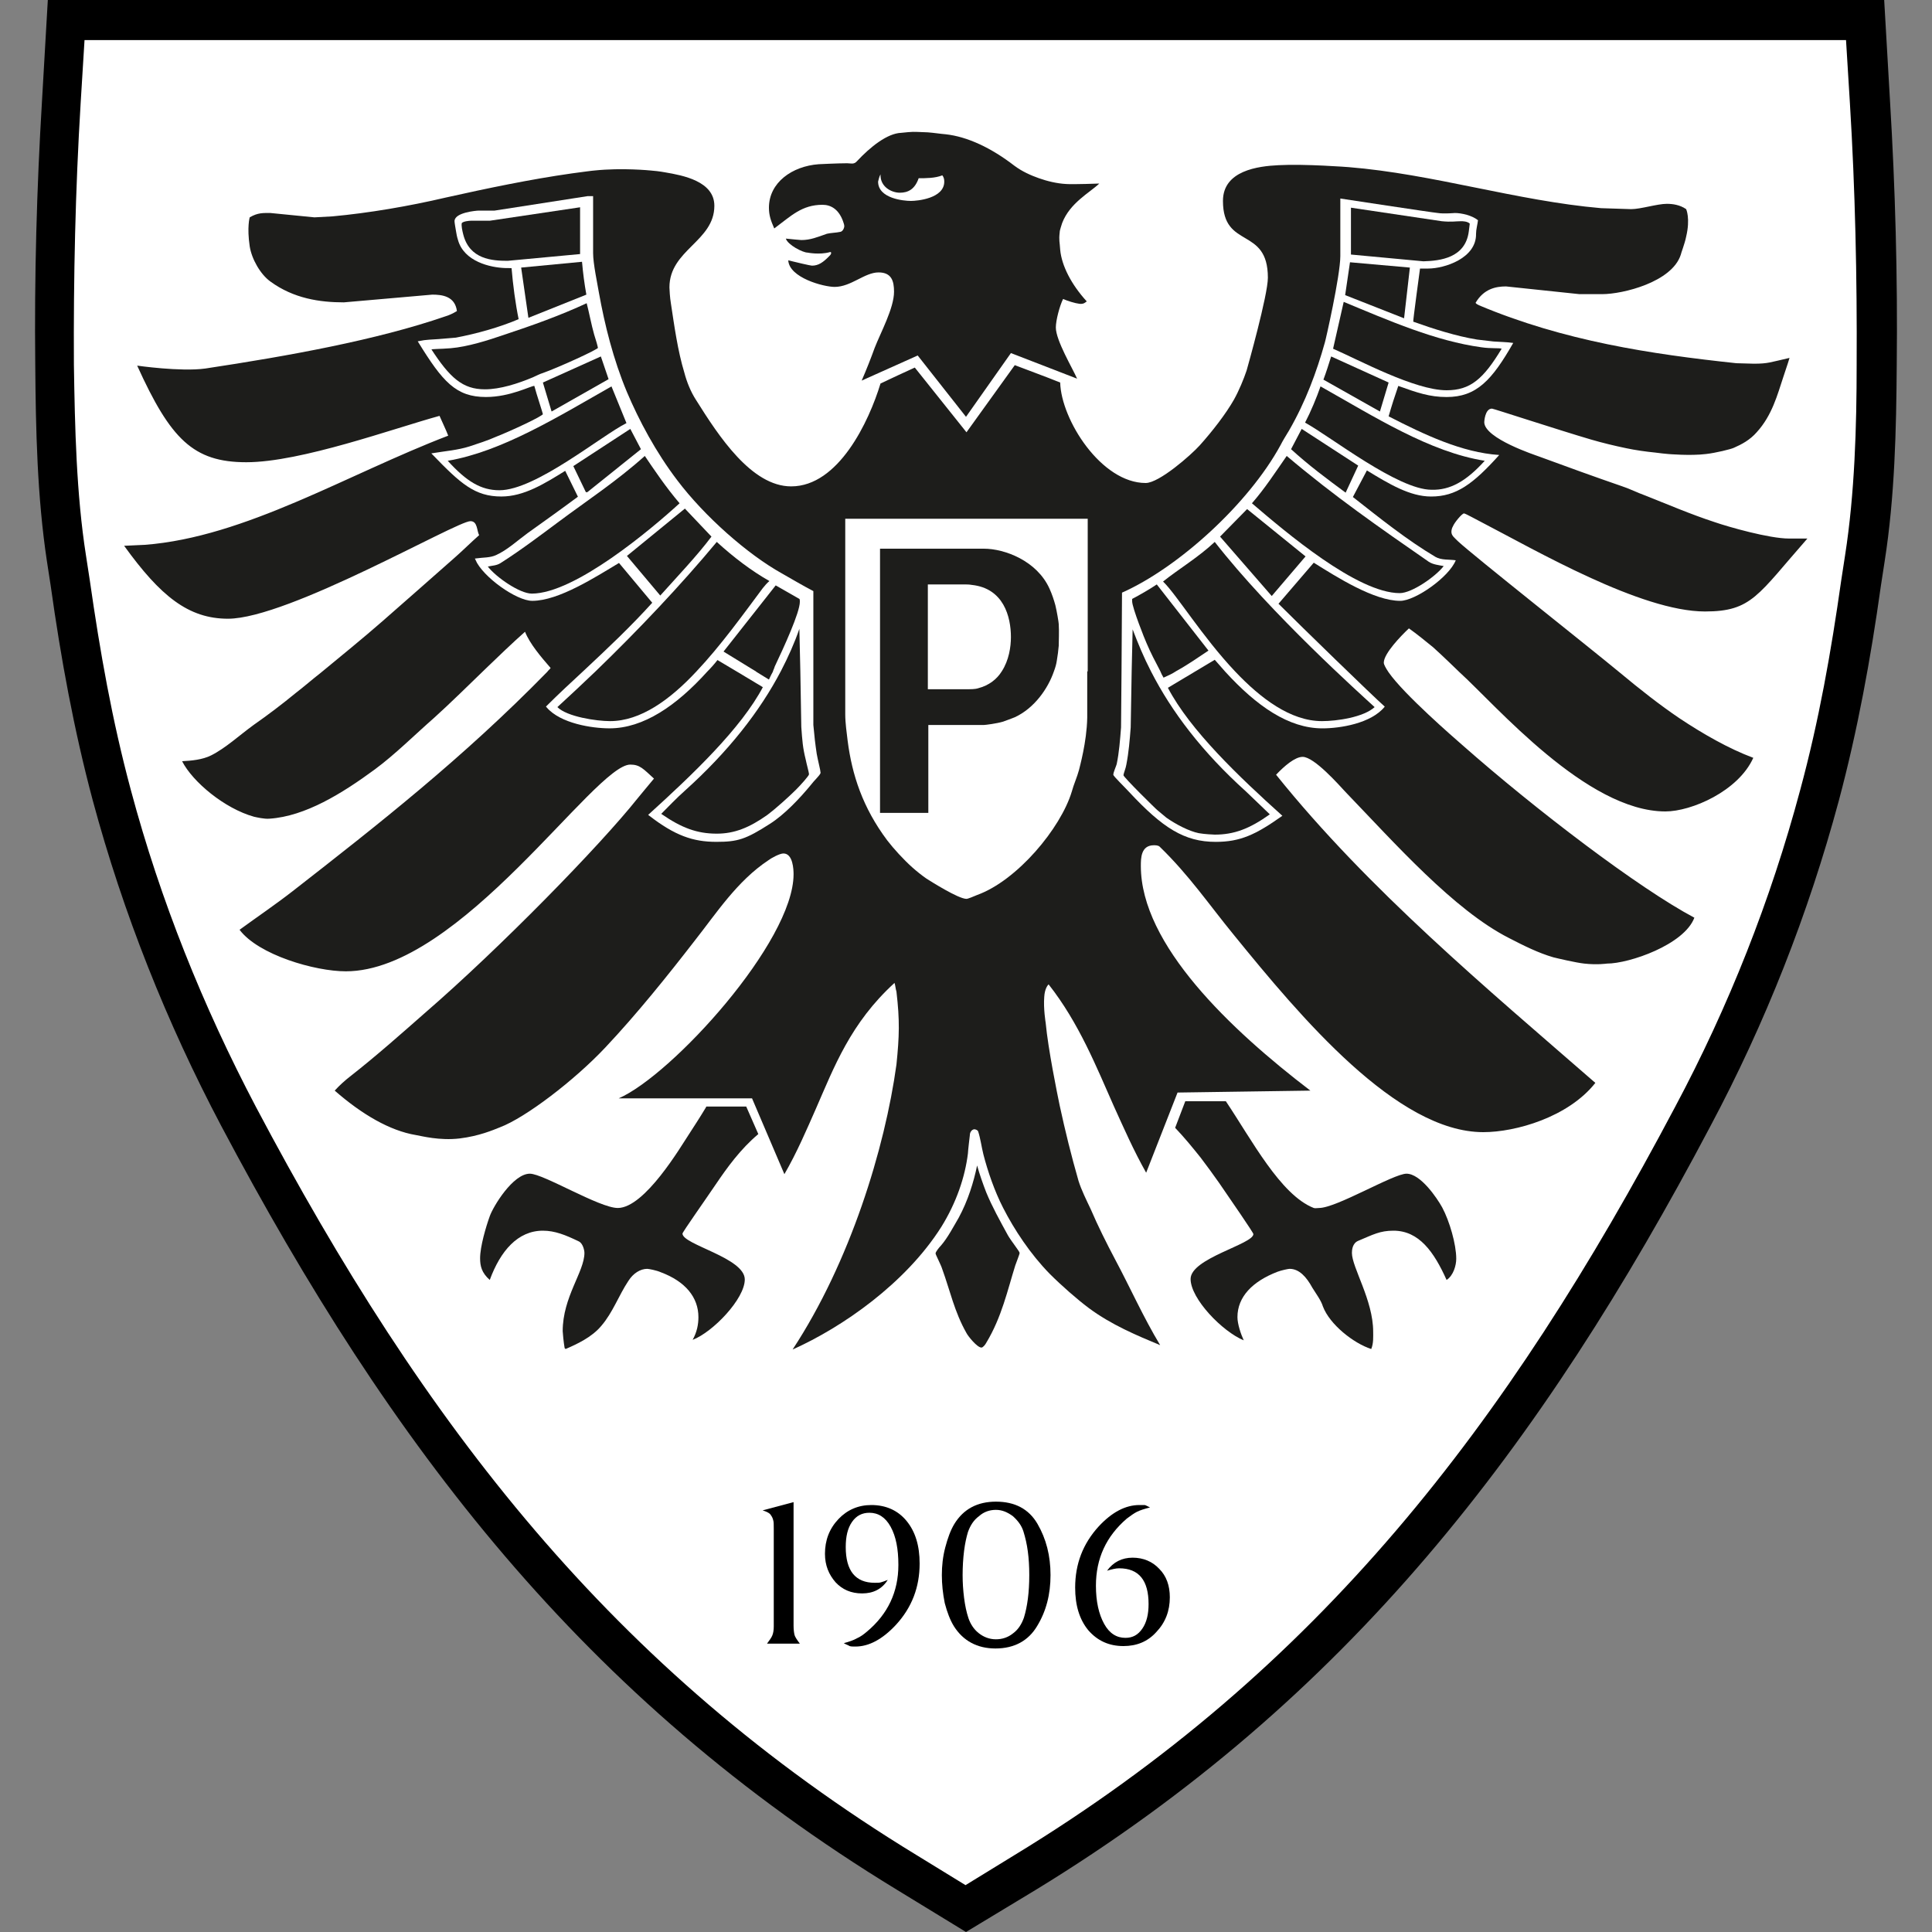 <?xml version="1.0" encoding="utf-8"?>
<!-- Generator: Adobe Illustrator 22.1.0, SVG Export Plug-In . SVG Version: 6.00 Build 0)  -->
<svg version="1.1" id="Ebene_1" xmlns="http://www.w3.org/2000/svg" xmlns:xlink="http://www.w3.org/1999/xlink" x="0px" y="0px"
	 viewBox="0 0 400 400" style="enable-background:new 0 0 400 400;" xml:space="preserve">
<rect x="0" y="0" width="400" height="400" fill="#808080" stroke="none"/>
<style type="text/css">
	.st0{fill-rule:evenodd;clip-rule:evenodd;}
	.st1{fill-rule:evenodd;clip-rule:evenodd;fill:#FFFFFF;}
	.st2{fill:#1D1D1B;}
	.st3{fill:#FFFFFF;stroke:#FFFFFF;stroke-width:0.392;stroke-miterlimit:10;}
	.st4{fill:#FFFFFF;}
	.st5{fill:#1D1D1B;stroke:#FFFFFF;stroke-width:0.392;stroke-miterlimit:10;}
</style>
<g>
	<path class="st0" d="M390.2,116.2l-0.8,5.2c-2.1,15-4.8,29.8-8.7,44.4c-6.3,23.4-15.2,46-26.6,67.4c-35,66.3-75,118.6-139.7,158.1
		L200,400l-14.4-8.8c-64.8-39.5-104.7-91.8-139.8-158.1c-11.3-21.4-20.3-44-26.6-67.4c-3.9-14.6-6.6-29.4-8.7-44.4l-0.8-5.2
		C7.7,102.8,7.4,89,7.3,75.5C7.1,57.3,7.6,39,8.7,20.8L9.9,0h380.2l1.2,20.8c1.1,18.2,1.6,36.5,1.4,54.7
		C392.6,89,392.3,102.8,390.2,116.2L390.2,116.2L390.2,116.2z"/>
	<path class="st1" d="M382,115l-0.8,5.2c-2.1,14.8-4.6,29-8.5,43.4c-6.1,22.8-14.8,44.8-25.9,65.6
		c-34.8,65.8-73.7,116.5-136.8,154.9l-10.1,6.2l-10.1-6.2c-63-38.4-102-89.1-136.8-154.9c-11-20.9-19.8-42.8-25.9-65.6
		c-3.9-14.5-6.4-28.7-8.5-43.4l-0.8-5.2c-2-12.7-2.3-26.6-2.5-39.5c-0.1-18,0.3-36.2,1.4-54.2l0.8-13h364.7l0.8,13
		c1.1,17.9,1.5,36.2,1.4,54.2C384.4,88.3,384,102.2,382,115L382,115L382,115z"/>
	<g>
		<path d="M157.9,312.7l6.4-1.7v25.6c0,0.8,0.1,1.5,0.2,1.9c0.1,0.4,0.5,1,1.1,1.8h-6.8c0.5-0.7,0.9-1.2,1.1-1.7
			c0.2-0.5,0.3-1.1,0.3-1.9v-1.8v-18.3c0-0.9,0-1.5-0.1-1.8c-0.1-0.4-0.2-0.7-0.5-1.1C159.4,313.3,158.8,313,157.9,312.7
			L157.9,312.7z"/>
		<path d="M174.7,340.2c1.1-0.3,2-0.6,2.7-1c0.7-0.3,1.4-0.8,2.1-1.4c4.3-3.6,6.5-8.2,6.5-13.8c0-3.3-0.5-5.9-1.6-7.9
			c-1.1-2-2.6-2.9-4.4-2.9c-1.5,0-2.7,0.6-3.6,1.9c-0.9,1.3-1.3,3-1.3,5.2c0,4.9,2,7.4,6,7.4c0.6,0,1,0,1.3-0.1
			c0.3-0.1,0.7-0.2,1.4-0.5c-1.2,1.9-3,2.8-5.3,2.8c-2.3,0-4.1-0.8-5.5-2.3c-1.4-1.6-2.2-3.5-2.2-5.9c0-2.8,0.9-5.2,2.8-7.2
			c1.8-1.9,4.1-2.9,6.8-2.9c3,0,5.5,1.1,7.3,3.3c1.8,2.2,2.7,5.1,2.7,8.8c0,4.9-1.6,9.1-4.9,12.7c-2.8,3-5.6,4.5-8.4,4.5
			c-0.6,0-0.9,0-1.2-0.1C175.6,340.6,175.2,340.5,174.7,340.2L174.7,340.2z"/>
		<path d="M200.4,317.2c-0.3,1-0.6,2.3-0.8,3.9c-0.2,1.6-0.3,3.3-0.3,5c0,1.6,0.1,3.1,0.3,4.7c0.2,1.6,0.5,3,0.9,4.2
			c0.4,1.2,1.1,2.3,2.1,3.1c1,0.8,2.2,1.3,3.6,1.3c1.3,0,2.5-0.4,3.5-1.2c1.1-0.8,1.8-1.9,2.3-3.3c0.7-2.3,1.1-5.2,1.1-8.8
			c0-1.8-0.1-3.4-0.3-4.9c-0.2-1.5-0.5-2.8-0.9-4.1c-0.4-1.3-1.2-2.3-2.2-3.2c-1.1-0.8-2.2-1.3-3.5-1.3c-1.3,0-2.5,0.4-3.5,1.3
			C201.6,314.7,200.9,315.8,200.4,317.2L200.4,317.2z M195,326.1c0-1.9,0.2-3.8,0.7-5.7c0.5-1.9,1.1-3.6,1.9-4.9
			c1.9-3.1,4.8-4.6,8.6-4.6c3.9,0,6.8,1.5,8.6,4.6c1.8,3.1,2.7,6.6,2.7,10.6c0,4-0.9,7.5-2.8,10.6c-1.8,3-4.7,4.6-8.6,4.6
			c-3.8,0-6.7-1.6-8.6-4.6c-0.8-1.3-1.4-2.9-1.9-4.8C195.2,329.9,195,328,195,326.1L195,326.1z"/>
		<path d="M238.1,312.1c-1.2,0.3-2.1,0.6-2.7,0.9c-0.6,0.3-1.3,0.8-2.1,1.4c-4.3,3.7-6.4,8.3-6.4,13.9c0,3.3,0.6,5.9,1.7,7.9
			c1.1,2,2.6,2.9,4.4,2.9c1.5,0,2.6-0.6,3.5-1.9c0.9-1.3,1.3-3,1.3-5.1c0-4.9-2-7.4-6.1-7.4c-0.7,0-1.5,0.2-2.5,0.5
			c1.3-1.8,3.1-2.7,5.3-2.7c2.2,0,4.1,0.8,5.5,2.3c1.5,1.5,2.2,3.5,2.2,5.9c0,2.8-0.9,5.2-2.8,7.2c-1.8,2-4.1,2.9-6.8,2.9
			c-3,0-5.4-1.1-7.3-3.3c-1.8-2.2-2.7-5.1-2.7-8.8c0-4.9,1.6-9.1,4.9-12.7c2.7-2.9,5.5-4.4,8.4-4.4c0.6,0,0.9,0,1.1,0
			C237.1,311.6,237.5,311.8,238.1,312.1L238.1,312.1z"/>
	</g>
	<g>
		<g>
			<path class="st2" d="M303.1,106.3c0.3,0,2.4,1.2,3.6,1.8c11.2,5.8,33,18.5,46.3,18.5c9.7,0,10.9-3.4,21.2-15.1h-3.8
				c-4.1,0-12.5-2.4-15.4-3.4c-4.9-1.6-9.8-3.7-14.6-5.6c-1.4-0.5-3-1.3-4.5-1.8c-5.8-2-11.6-4.1-17.3-6.2
				c-0.5-0.2-11.3-3.7-11.3-7.1c0,0,0.1-2.8,1.6-2.8c0.3,0,13.7,4.4,20.5,6.4c2.4,0.7,4.9,1.3,7.3,1.8c1.9,0.4,4,0.7,6,0.9
				c0.8,0.1,2.4,0.3,2.7,0.3c0,0,4.6,0.4,7.8,0c1.9-0.2,5.2-1,5.8-1.3c1.6-0.7,3.3-1.6,4.7-3.2c3.2-3.5,4.3-7.8,5.5-11.4
				c0.4-1.3,0.9-2.6,1.3-4c-4,0.9-4.4,1.2-7.4,1.2l-3.6-0.1c-17.8-1.9-35.7-4.6-53.3-12c-0.2-0.1-0.6-0.3-0.7-0.5
				c1.7-2.9,4.2-3.4,6.3-3.4l15.2,1.6h4.7c4.3,0,14.5-2.5,16.3-8.2c0-0.2,0.8-2.2,1.1-3.7c0.9-3.8,0-5.7,0-5.7
				c-1.3-0.9-2.8-1.1-4-1.1c-2,0-5.4,1.1-7.4,1.1l-6.2-0.2c-17.4-1.5-34.9-7.1-52.3-8.5c0,0-9.1-0.7-14.5-0.4
				c-4.2,0.2-11.5,1.1-11.5,7.4c0,10.1,9.3,5.2,9.3,15.9c0,3.6-4.2,18.5-4.4,19.2c-0.6,1.8-1.6,4.2-2.6,6c-1.7,3-4.5,6.6-7.1,9.5
				c-1.8,2-8.4,7.8-11.2,7.8c-9.2,0-17.5-13.1-17.7-20.8c-3.2-1.3-6.3-2.4-9.4-3.6l-10,13.9l-10.7-13.4c-2.4,1.1-4.8,2.2-7.1,3.3
				c-2.4,7.9-8.7,21.3-18.5,21.3c-8.2,0-15-10.4-19.7-17.9c-1.1-1.7-1.9-3.7-2.4-5.6c-1.4-4.6-2.1-9.8-2.8-14.4
				c-0.2-1.1-0.3-3-0.3-3.3c0-7.8,9.3-9.5,9.3-16.9c0-5.1-6.6-6.3-10.1-6.9c-1-0.2-2.8-0.4-3.1-0.4c0,0-5.9-0.6-11.6,0
				c-0.3,0-3.2,0.4-4.7,0.6c-8.5,1.2-17.6,3.1-26.1,5c-7.7,1.8-15.9,3.2-23.5,3.9L65.1,45c-0.3,0-8.8-0.9-9.1-0.9
				c-1.5,0-2.6-0.1-4.3,0.9c0,0-0.6,2,0,6c0.4,2.6,2.2,5.8,4.3,7.3c4.8,3.5,10.2,4.3,15.2,4.3l18.3-1.6c2,0,4.7,0.3,5.1,3.4
				c-0.8,0.5-1.7,0.9-2.4,1.1c-14.2,4.9-32.5,8.2-49.7,10.8c-5.1,0.7-14.1-0.6-14.1-0.6c6.9,15.2,11.6,20,22.6,20
				c11.3,0,30.5-7,40-9.6c0.6,1.4,1.3,2.8,1.8,4.1c-20.9,8-42,21-62.8,22.6l-4.3,0.2c7.5,10.4,13.3,15.1,21.5,15.1
				c12.5,0,47.3-20.2,50.2-20.2c1.5,0,1.3,2,1.8,2.9c-1.7,1.5-3.3,3.1-5,4.6c-5.1,4.5-10.2,9-15,13.2c-4,3.5-8.8,7.4-12.8,10.7
				c-1.8,1.4-3.5,2.9-5.2,4.2c-2.8,2.3-5.7,4.5-8.7,6.6c-2.9,2.1-5.8,4.8-8.8,6.3c-1.8,0.9-4.1,1.1-6,1.2c2.2,4.3,8.8,9.8,14.9,11.5
				c0.5,0.1,2.1,0.5,3.2,0.4c7.4-0.5,15-5.2,21.8-10.2c4.2-3.1,8.3-7.2,12.3-10.7c3-2.7,7.5-7.1,10.8-10.3c2.7-2.6,5.4-5.2,8-7.5
				c1,2.5,3.3,5.2,5.3,7.5c-0.2,0.3-0.5,0.5-0.7,0.8h0c-17.5,17.9-35,31.6-52.7,45.4c-3.6,2.8-7.3,5.3-11,8c3.9,5.2,15.6,8.6,22,8.6
				c23.7,0,51.5-42.8,58.9-42.8c2,0,2.7,0.9,4.9,2.9c-1.2,1.4-2.3,2.8-3.4,4.1c-7.8,9.8-28.4,30.9-44,44.4c-5,4.4-10.2,9-15.3,13
				c-1.3,1-2.4,2-3.4,3.1c5.6,4.9,11.4,8.3,16.8,9.2c1.2,0.2,4.9,1.2,9.1,0.7c4-0.5,6.8-1.7,8.3-2.3c5.3-2,15.4-9.7,21.8-16.5
				c6.6-7,13-15,18.5-22.1c4.5-5.7,8.8-12.4,15.3-16.7c0.5-0.4,2.3-1.4,3.1-1.4c2,0,2.1,3.4,2.1,4.3c0,14-25.2,41.6-36.2,46.4h27.6
				l6.7,15.7c2.6-4.5,4.6-9.2,6.5-13.5c3.8-8.7,7.2-17.8,16.3-26.1c0.2,0.6,0.2,1.2,0.4,1.8c0.7,6,0.6,9.2,0,15.1
				c-2.4,17.4-9.6,40.9-21.5,59c10.3-4.6,23.4-13.7,30.8-25.4c3.1-5,4.9-10.3,5.5-15.2c0-0.5,0.4-3.8,0.4-3.8c0-0.5,0.3-1.1,0.9-1.2
				c0.3,0,0.7,0.2,0.8,0.4c0.5,1.5,0.7,3.2,1.1,4.8c0.9,3.5,2.3,7.6,4.1,11.1c2.3,4.5,5.6,9.5,9.6,13.6c2.5,2.5,5.7,5.3,8.1,7.1
				c4.7,3.5,10,5.7,14.8,7.7c-3.5-5.8-6.3-12.1-9.3-17.7c-1.8-3.4-3.6-7-5.1-10.5c-0.9-1.9-1.9-3.9-2.5-5.8
				c-1.5-5.2-2.8-10.5-3.9-15.6c-0.5-2.4-2.4-11.7-2.9-17.1c0,0-0.5-3-0.3-5.4c0.1-1.7,0.7-2.4,0.9-2.6c6.3,8,9.9,17.1,13.5,25.2
				c2,4.4,4.1,9.2,6.7,13.8l6.5-16.6l27.5-0.4c-16.5-12.6-35.1-30.2-35.1-46.5c0-1.6,0-4.3,2.7-4.3c0.3,0,0.9,0,1.2,0.3
				c6.1,5.9,10.3,12.1,15.3,18.2c13.9,17.1,33.8,40.9,51.7,40.9c6.7,0,17.6-3.1,23.2-10.2c-22.4-19.5-47-40-66.1-63.8
				c1.7-1.8,3.9-3.7,5.5-3.7c2.4,0,7.5,5.8,8.9,7.3c10.2,10.6,22.4,24.4,33.8,30.2c3.1,1.6,6.1,3.1,9.2,4c0.8,0.2,4.6,1.1,6.4,1.3
				c2.7,0.3,4.7,0,4.7,0c4.6,0,16-3.9,18.1-9.5c-11.5-6.1-32.8-22.3-48.1-35.8c-1.6-1.4-12-10.4-15.2-15h0c-0.6-0.9-1-1.6-1-2
				c0-1.9,3.6-5.6,5.2-7.1c1.7,1.2,3.4,2.6,5,3.9c1.8,1.6,5.5,5.2,5.5,5.2c7.5,6.8,26.3,28.8,42.6,28.8c5.4,0,15.1-4.2,18.2-11.1
				c-5.1-1.9-10.5-5-15.3-8.2c-4-2.7-8.2-6-12.4-9.5h0c-6.4-5.3-30.3-24.2-33.4-27.1c-0.8-0.8-1.4-1.2-1.4-2c0-0.3,0.1-0.8,0.3-1.1
				C301.1,108.2,302.7,106.3,303.1,106.3z"/>
			<path class="st2" d="M146.2,229.2c-1.2,2-2.5,4-3.6,5.7c-1.6,2.4-9.1,15.2-14.7,15.2c-3.8,0-15.4-7.1-18.2-7.1
				c-3.5,0-7.6,6.8-8.3,8.8c-0.8,2.2-2,6.3-2,8.7c0,1.6,0.3,3,2,4.5c2.2-6,5.8-10.2,11-10.2c2.5,0,4.7,0.9,7.4,2.2
				c0.9,0.4,1.2,1.9,1.2,2.4c0,3.9-4.5,9.1-4.5,16.2c0,0.3,0.2,2.4,0.4,3.5l0.2,0.2c2.3-1,5.4-2.4,7.4-4.8c2.4-2.8,3.6-6.3,5.6-9.3
				c1-1.6,2.5-2.5,3.9-2.5c0.3,0,1.9,0.3,2.8,0.7c5.1,1.9,7.8,5.2,7.8,9.3c0,1.5-0.3,3.1-1.2,4.7c4.2-1.6,10.8-8.5,10.8-12.5
				c0-4.5-12.9-7.2-12.9-9.5c0-0.3,4.6-6.8,6.9-10.2c2.3-3.4,5.1-7.3,8.8-10.4l-2.5-5.7H146.2z"/>
			<path class="st2" d="M204.2,246.9c-0.7-1.8-1.4-3.8-1.9-5.6c-0.7,3.4-1.9,7.3-3.8,10.8c-1,1.7-2.3,4.2-3.7,5.8
				c-0.4,0.4-1.1,1.3-1.1,1.6c0,0.3,1.1,2.3,1.4,3.3c1.6,4.4,2.5,8.8,5,13.2c0.3,0.6,2.2,3,3.1,3c0.3,0,0.8-0.6,1-1
				c3.2-5.3,4.4-10.9,6-16c0.3-0.9,0.9-2.3,0.9-2.6c0-0.3-1.7-2.4-2.4-3.6C207,252.7,205.4,249.8,204.2,246.9z"/>
			<path class="st2" d="M291.2,243c-2.7,0-14.5,7.1-18.1,7.1c-0.3,0-0.8,0.1-1.1,0c-6.9-2.7-12.9-14.2-18.2-22.1h-8.4l-2.1,5.5
				c2,2.1,3.7,4.2,5.3,6.2c1.3,1.7,2.6,3.5,3.8,5.2c2.4,3.5,7.1,10.3,7.1,10.6c0,2.1-13,5-13,9.3c0,4.1,6.6,10.9,11,12.7
				c-0.6-1.3-1.3-3.4-1.3-4.8c0-4.2,3.1-7.4,8.3-9.4c0.8-0.3,2.2-0.6,2.5-0.6c2,0,3.5,1.7,4.7,3.9c0.8,1.3,1.8,2.6,2.2,3.9
				c1.4,3.7,6.3,7.6,10,8.8c0.5-1.2,0.4-2.6,0.4-3.6c0-6.5-4.4-13.3-4.4-16.3c0-0.6,0.1-2,1.3-2.5c3.1-1.3,4.5-2.1,7.3-2.1
				c5.3,0,8.4,4.4,11,10.2c1.4-0.9,2-3,2-4.4c0-3-1.4-7.8-2.9-10.6C297.5,248,294.1,243,291.2,243z"/>
			<path class="st2" d="M170.3,42.4c1.7,0,3.3,0.9,4.2,3.3c0.1,0.3,0.3,0.8,0.3,1.1c0,0.4-0.3,1.1-0.8,1.2c-0.9,0.2-2,0.2-2.8,0.4
				c-2,0.7-3.4,1.3-5.3,1.3c-0.3,0-2.1-0.2-3.2-0.3c0.4,1.3,3.5,2.9,4.5,2.9c0,0,2.5,0.5,4.6-0.1c0.3-0.1,0.4,0.2,0.1,0.6
				c-1.5,1.6-2.5,2.2-3.8,2.2c-0.3,0-3.3-0.7-4.9-1.1c0.2,3.6,7.3,5.5,9.6,5.5c3.4,0,6.2-3,9.1-3c2.7,0,3.2,1.8,3.2,4
				c0,3.4-2.8,8.5-4,11.6c-0.8,2.2-1.7,4.5-2.7,6.8l11.6-5.2l10,12.7l9.3-13.2l13.7,5.3c-0.9-2.1-4.4-7.9-4.4-10.6
				c0-1.5,0.8-4.5,1.5-5.9c0.9,0.4,2.5,0.9,3.4,1c0.9,0.1,1.2-0.3,1.5-0.5c-3.2-3.5-5.2-7.4-5.5-10.7c-0.1-1.7-0.3-1.9-0.1-3.6
				c0-0.5,0.4-1.5,0.5-1.9c1.6-4.2,5.7-6.3,7.7-8.2c0,0-5.4,0.2-6.8,0.1c-2-0.1-4-0.6-5.7-1.2c-1.7-0.6-3.5-1.4-5.1-2.6
				c-4.8-3.7-9.7-6-14.2-6.5c-1.2-0.1-2.4-0.3-3.7-0.4c-2-0.1-2.8-0.1-3.1-0.1c-0.3,0-1.6,0.1-2.4,0.2c-2.9,0.1-6.4,2.9-9.2,5.9
				c-0.6,0.7-1.3,0.4-2,0.4c-2,0-5.9,0.2-5.9,0.2c-5.5,0.4-10.3,3.8-10.3,9c0,1.6,0.4,2.7,1.1,4.3C163.8,44.7,166,42.4,170.3,42.4z
				 M182.3,36.1c-0.1,2.6,2.3,3.8,4,3.8c1.7,0,3.1-0.7,3.9-3c1.5,0,3.4,0,4.9-0.6c0.3,0.4,0.4,0.8,0.4,1.3c0,3.5-5.6,4-6.9,4
				c-1.5,0-6.8-0.5-6.8-4C181.9,37.3,182,36.6,182.3,36.1z"/>
			<path class="st3" d="M167.8,162.3c-2.3,2.8-5.5,6.2-8.5,8.1c-5,3.2-6.6,3.7-11,3.7c-4.8,0-8.5-1.3-13.8-5.4
				c8.8-8,19.1-17.7,23.7-26.5l-5.5-3.3l-4.2-2.5c-0.7,0.9-1.4,1.7-2.2,2.5h0c-6.4,7.1-13.2,11.7-20.1,11.7c-3.6,0-10.1-1-12.9-4.3
				c2.5-2.5,5.1-4.9,7.8-7.4h0c4.7-4.4,9.6-9,14.2-14.1l-7.1-8.5c-5,3-12.6,7.9-18,7.9c-3.2,0-10.1-4.9-11.6-8.4
				c1.4-0.2,2.9-0.1,4.2-0.7c2.4-1.1,4.4-3,6.6-4.6c3.5-2.5,7-5,10.5-7.6l-2.8-5.7c-4.5,2.8-8.7,5.4-13.3,5.4
				c-5.4,0-8.3-2.6-14.1-8.6c2.4-0.4,5.1-0.6,7.6-1.4c1.8-0.6,3.7-1.2,5.5-2c2.8-1.1,9.8-4.3,9.8-4.8c0-0.3-1.3-4.1-1.8-6
				c0,0,0.1-0.1-0.2-0.1c-0.8,0-5,2.3-10,2.3c-6.1,0-8.8-3.1-13.8-11.2c1.4-0.3,2.7-0.3,4-0.4l3.6-0.3c4.2-0.8,9-2.1,13.2-3.9
				c-0.7-3.4-1.2-7.2-1.5-10.8c-0.1-0.1-0.3-0.1-1.5-0.1c-3-0.1-8.4-1.3-9.6-5.7c-0.2-0.6-0.3-1.2-0.4-1.8c-0.1-0.6-0.3-1.7-0.3-2
				c0-1.6,4.3-2,4.8-2h3.3l19.3-3h0.9v11.6c0,2.2,0.9,6.4,1.2,8.2c1.2,6.7,3,13.9,5.8,20.6c2.5,5.9,6,12.5,10.5,18.4
				c5.6,7.4,14.5,15.3,21.7,19.3c2.1,1.2,4.3,2.5,6.4,3.6v27.6c0.2,2.3,0.4,4,0.7,6c0.2,1.2,0.8,3.5,0.8,3.9
				C169.5,160.5,168.3,161.6,167.8,162.3z"/>
			<path class="st4" d="M297.2,115.3c1.2,0.7,2.8,0.5,4.2,0.7c-1.4,3.5-8.4,8.4-11.5,8.4c-5.4,0-13.1-4.9-17.9-7.9l-7.3,8.5
				c4.6,4.6,19.4,19,22,21.3c-2.8,3.5-9.3,4.5-12.9,4.5c-7,0-13.6-4.6-20.1-11.7h0c-0.7-0.8-1.5-1.7-2.2-2.5l-9.7,5.8
				c4.6,8.8,14.8,18.5,23.7,26.5c-5.5,3.9-8.7,5.4-13.8,5.4c-6.5,0-11-2.9-17.9-10.3c-1-1.1-3.3-3.3-3.3-3.6c0-0.5,0.6-1.8,0.7-2.2
				c0.5-2.4,0.7-5,0.9-7.6l0.1-11.6l0.1-16.3c11.7-5.2,26.2-18.4,32.8-30.5c0.5-1,1.2-2.1,1.8-3.1c3.4-5.9,5.7-12.1,7.4-18.2
				c0.1-0.2,3.2-13.8,3.2-17.9V41.1c0,0,19,2.9,20.2,3c1.2,0.2,3.5,0,3.5,0c1.4,0,3.6,0.5,4.8,1.5c-0.1,0.9-0.4,1.9-0.4,2.8
				c0.1,5.1-6.6,7.2-9.9,7.2h-1.7c0,0-1.5,11-1.4,11c4.2,1.5,8.9,3,13.2,3.7l3.4,0.4c1.3,0.1,2.7,0.1,4.1,0.3
				c-4.4,7.7-7.6,11.2-13.8,11.2c-3.5,0-6.1-0.9-10-2.3c-0.7,2-1.4,4.2-2,6.3c7.4,3.8,15.2,7.5,22.9,8c-5.4,6-8.9,8.6-14.1,8.6
				c-4.4,0-8.7-2.6-13.3-5.4l-2.9,5.5C285.7,107.3,291.3,111.8,297.2,115.3z"/>
			<path class="st2" d="M307.4,95.4c-11.4-1.8-22.8-9.1-34-15.4c-0.8,2.3-2,5.2-3.2,7.5c5.3,2.9,19.2,13.9,26.2,13.9
				C300.2,101.5,303.5,99.7,307.4,95.4z"/>
			<path class="st2" d="M267.3,93c3.6,3.3,7.5,6.2,11.3,9l2.6-5.6l-11.7-7.6L267.3,93z"/>
			<path class="st2" d="M259.2,104.2c6.9,5.9,21.8,18.6,30.6,18.6c2.5,0,7.4-3.4,9.1-5.6c-1-0.2-2.2-0.3-3.1-0.9
				c-10.1-7-19.6-13.6-29.4-21.9C264.1,97.7,261.9,101.1,259.2,104.2z"/>
			<path class="st2" d="M304.1,47.9l0.2-1.6c-0.5-0.5-1.5-0.5-1.8-0.5c-1.1,0-2,0.2-4,0l-18.8-2.8v9.7l15,1.4
				C298.2,54,303.4,53.4,304.1,47.9z"/>
			<path class="st2" d="M287.5,79.2l-11.9-5.4c-0.5,1.6-1,3.2-1.6,4.8l11.7,6.6L287.5,79.2z"/>
			<polygon class="st2" points="291.9,55.4 279.5,54.3 278.5,61.1 290.7,65.9 			"/>
			<path class="st2" d="M310.9,72.2c-0.5-0.2-2.2,0-4.2-0.3c-9.5-1.3-19.1-5.5-28.5-9.4l-2.2,9.7c5.3,2.3,16.9,8.6,23.5,8.6
				C304.4,80.8,307.1,78.5,310.9,72.2z"/>
			<path class="st2" d="M240.8,120.4c2.8,2.7,8.1,11.4,14.9,18.6h0c5.3,5.6,11.5,10.3,18,10.3c3.1,0,8.6-0.8,10.9-2.9
				c-2.6-2.4-21.5-19.3-33.1-34.2C248.1,115.4,243.9,117.9,240.8,120.4z"/>
			<path class="st2" d="M238.3,139c-1.5-2.9-2.7-5.8-3.8-8.7l-0.2,8.7l-0.2,11.6c-0.2,2.6-0.4,5.1-0.9,7.7c-0.1,0.7-0.6,1.9-0.6,2.2
				c0,0.4,6.9,7.2,7.1,7.3c0.6,0.5,1.2,1,1.8,1.5c2,1.4,4.7,2.8,6.7,3.2c1.1,0.2,3,0.3,3.3,0.3c4,0,7.2-1.2,11.4-4.2
				c-1.7-1.6-3.3-3.2-4.9-4.7C248.9,155.7,242.6,147.4,238.3,139L238.3,139z"/>
			<path class="st2" d="M234.4,124c0,0.1,0,0.2,0,0.5c0,1.3,2.7,8.1,3,8.7c0.8,1.9,1.8,3.8,2.8,5.7v0c0.2,0.5,0.4,0.9,0.7,1.4
				c0.9-0.4,1.8-0.8,2.7-1.4h0c2.2-1.2,4.5-2.8,6.6-4.2l-10.7-13.7C237.7,122.2,235.9,123.2,234.4,124z"/>
			<polygon class="st2" points="252.6,111.1 263.3,123.4 270.3,115.2 258.2,105.4 			"/>
			<path class="st2" d="M165.9,150.5l-0.2-11.6l-0.2-8.7c-1,2.9-2.3,5.8-3.8,8.7h0c-4.4,8.4-10.9,16.7-19.9,24.8
				c-1.8,1.6-3.4,3.3-4.9,4.8c4.2,2.9,7.4,4.1,11.5,4.1c3.6,0,6.7-1.2,10.5-3.9c1.6-1.2,4.4-3.7,5.9-5.2c1-1,2.7-2.9,2.7-3.2
				c0-0.3-0.5-2.1-0.7-3.1C166.2,154.8,166.1,153.3,165.9,150.5z"/>
			<path class="st2" d="M133.5,94.4c-5.8,5.2-11.9,9.2-17.8,13.6c-3.9,2.9-8,6-12.1,8.6c-0.8,0.5-1.7,0.5-2.6,0.7
				c1.7,2.2,6.6,5.6,9.1,5.6c8.9,0,24.7-13.3,30.6-18.7C137.8,100.8,135.4,97.2,133.5,94.4z"/>
			<polygon class="st2" points="121.6,101.9 132.7,93 130.5,88.8 118.7,96.5 121.3,101.9 			"/>
			<path class="st2" d="M109.4,65.8l12-4.8c-0.4-2.2-0.7-4.5-0.9-6.8l-12.6,1.2L109.4,65.8z"/>
			<polygon class="st2" points="114.2,85.2 126,78.5 124.4,73.8 112.4,79.2 			"/>
			<path class="st2" d="M126.6,80c-11.1,6.3-22.7,13.5-33.9,15.4c3.9,4.3,6.9,6.1,10.7,6.1c7.5,0,21.1-11.3,26.3-13.9L126.6,80z"/>
			<path class="st5" d="M124,72.1c0-0.3-0.5-2-0.8-2.9c-0.6-2.1-1-4.4-1.6-6.7c-5.8,2.7-11.5,4.7-17.2,6.6
				c-3.5,1.2-7.6,2.5-11.1,2.8c-2.5,0.2-3.4,0.1-4.3,0.3c4,6.2,6.7,8.6,11.4,8.6c3.2,0,6.9-1.2,10-2.5c0.7-0.3,1.4-0.7,2.1-0.9
				C115.6,76.3,124,72.5,124,72.1z"/>
			<path class="st2" d="M120.2,42.9l-18.8,2.8h-3.9c-0.3,0-1.6,0.1-1.9,0.5c-0.1,0.6,0.1,1.5,0.3,2.3c1.3,5.2,6,5.5,9.2,5.5l15-1.4
				V42.9z"/>
			<path class="st2" d="M159.3,120.3c-3.7-2.1-7.4-4.9-10.9-8.1c-7.4,8.9-16.2,18.2-25.1,26.8h0c-2.7,2.6-5.3,5-7.9,7.4
				c2,2,8.1,2.9,10.9,2.9c6.3,0,12.4-4.4,17.9-10.3h0c5-5.3,9.6-11.7,13.7-17.2C158.3,121.3,158.8,120.7,159.3,120.3z"/>
			<path class="st2" d="M160.4,138c1.9-4,5.2-11.2,5.2-13.4c0-0.3,0-0.5-0.1-0.6c-1.6-0.9-3.3-1.9-4.9-2.8l-10.8,13.7l5.7,3.5l0,0
				l1,0.6l0.1,0.1l0,0l2.6,1.6c0.1-0.2,0.4-0.9,0.8-1.6h0C160.1,138.7,160.3,138.4,160.4,138C160.4,138,160.4,138,160.4,138
				L160.4,138z"/>
			<path class="st2" d="M147.3,111.1l-5.5-5.8l-12,9.8l6.9,8.2C140.1,119.5,144.3,115.1,147.3,111.1z"/>
			<path class="st4" d="M225.1,139v9.6c-0.1,5.1-1.6,10.3-1.7,10.8c-0.4,1.5-1.1,3-1.5,4.5c-2.3,7.6-11.3,18.4-19.6,21.4
				c-0.7,0.3-1.9,0.8-2.2,0.8c-1.7,0-7.5-3.7-8.3-4.2c-1-0.7-2-1.5-2.9-2.3c-1.8-1.6-3.9-3.9-5.2-5.6c-5.1-6.8-7.3-13.6-8.2-20.6
				c-0.2-1.7-0.5-3.7-0.5-5.5v-40.5h50.2V139L225.1,139z"/>
		</g>
		<g>
			<path class="st2" d="M207.4,139L207.4,139c-1,1.6-2.6,2.9-4.9,3.5c-0.6,0.2-1.7,0.2-2,0.2h-8.4V121h7.6c0.3,0,1,0,1.5,0.1
				c6.6,0.7,8.1,6.6,8.1,10.8C209.3,133.9,208.9,136.7,207.4,139z M219.2,129.2c0-0.3-0.4-2.7-0.7-3.9c-0.3-1.1-0.7-2.3-1.2-3.4
				c-2.6-5.8-9.3-8.3-13.6-8.3h-21.5v54.7h10v-18.2h11.5c0.3,0,2.7-0.3,4-0.7c0.5-0.2,1.7-0.6,2.4-0.9c4.1-1.9,6.9-6,8.1-9.5v0
				c0.3-0.8,0.5-1.5,0.6-2.2c0.2-1.3,0.3-1.9,0.4-3.1C219.2,132.4,219.3,130.9,219.2,129.2z"/>
		</g>
	</g>
</g>
</svg>
